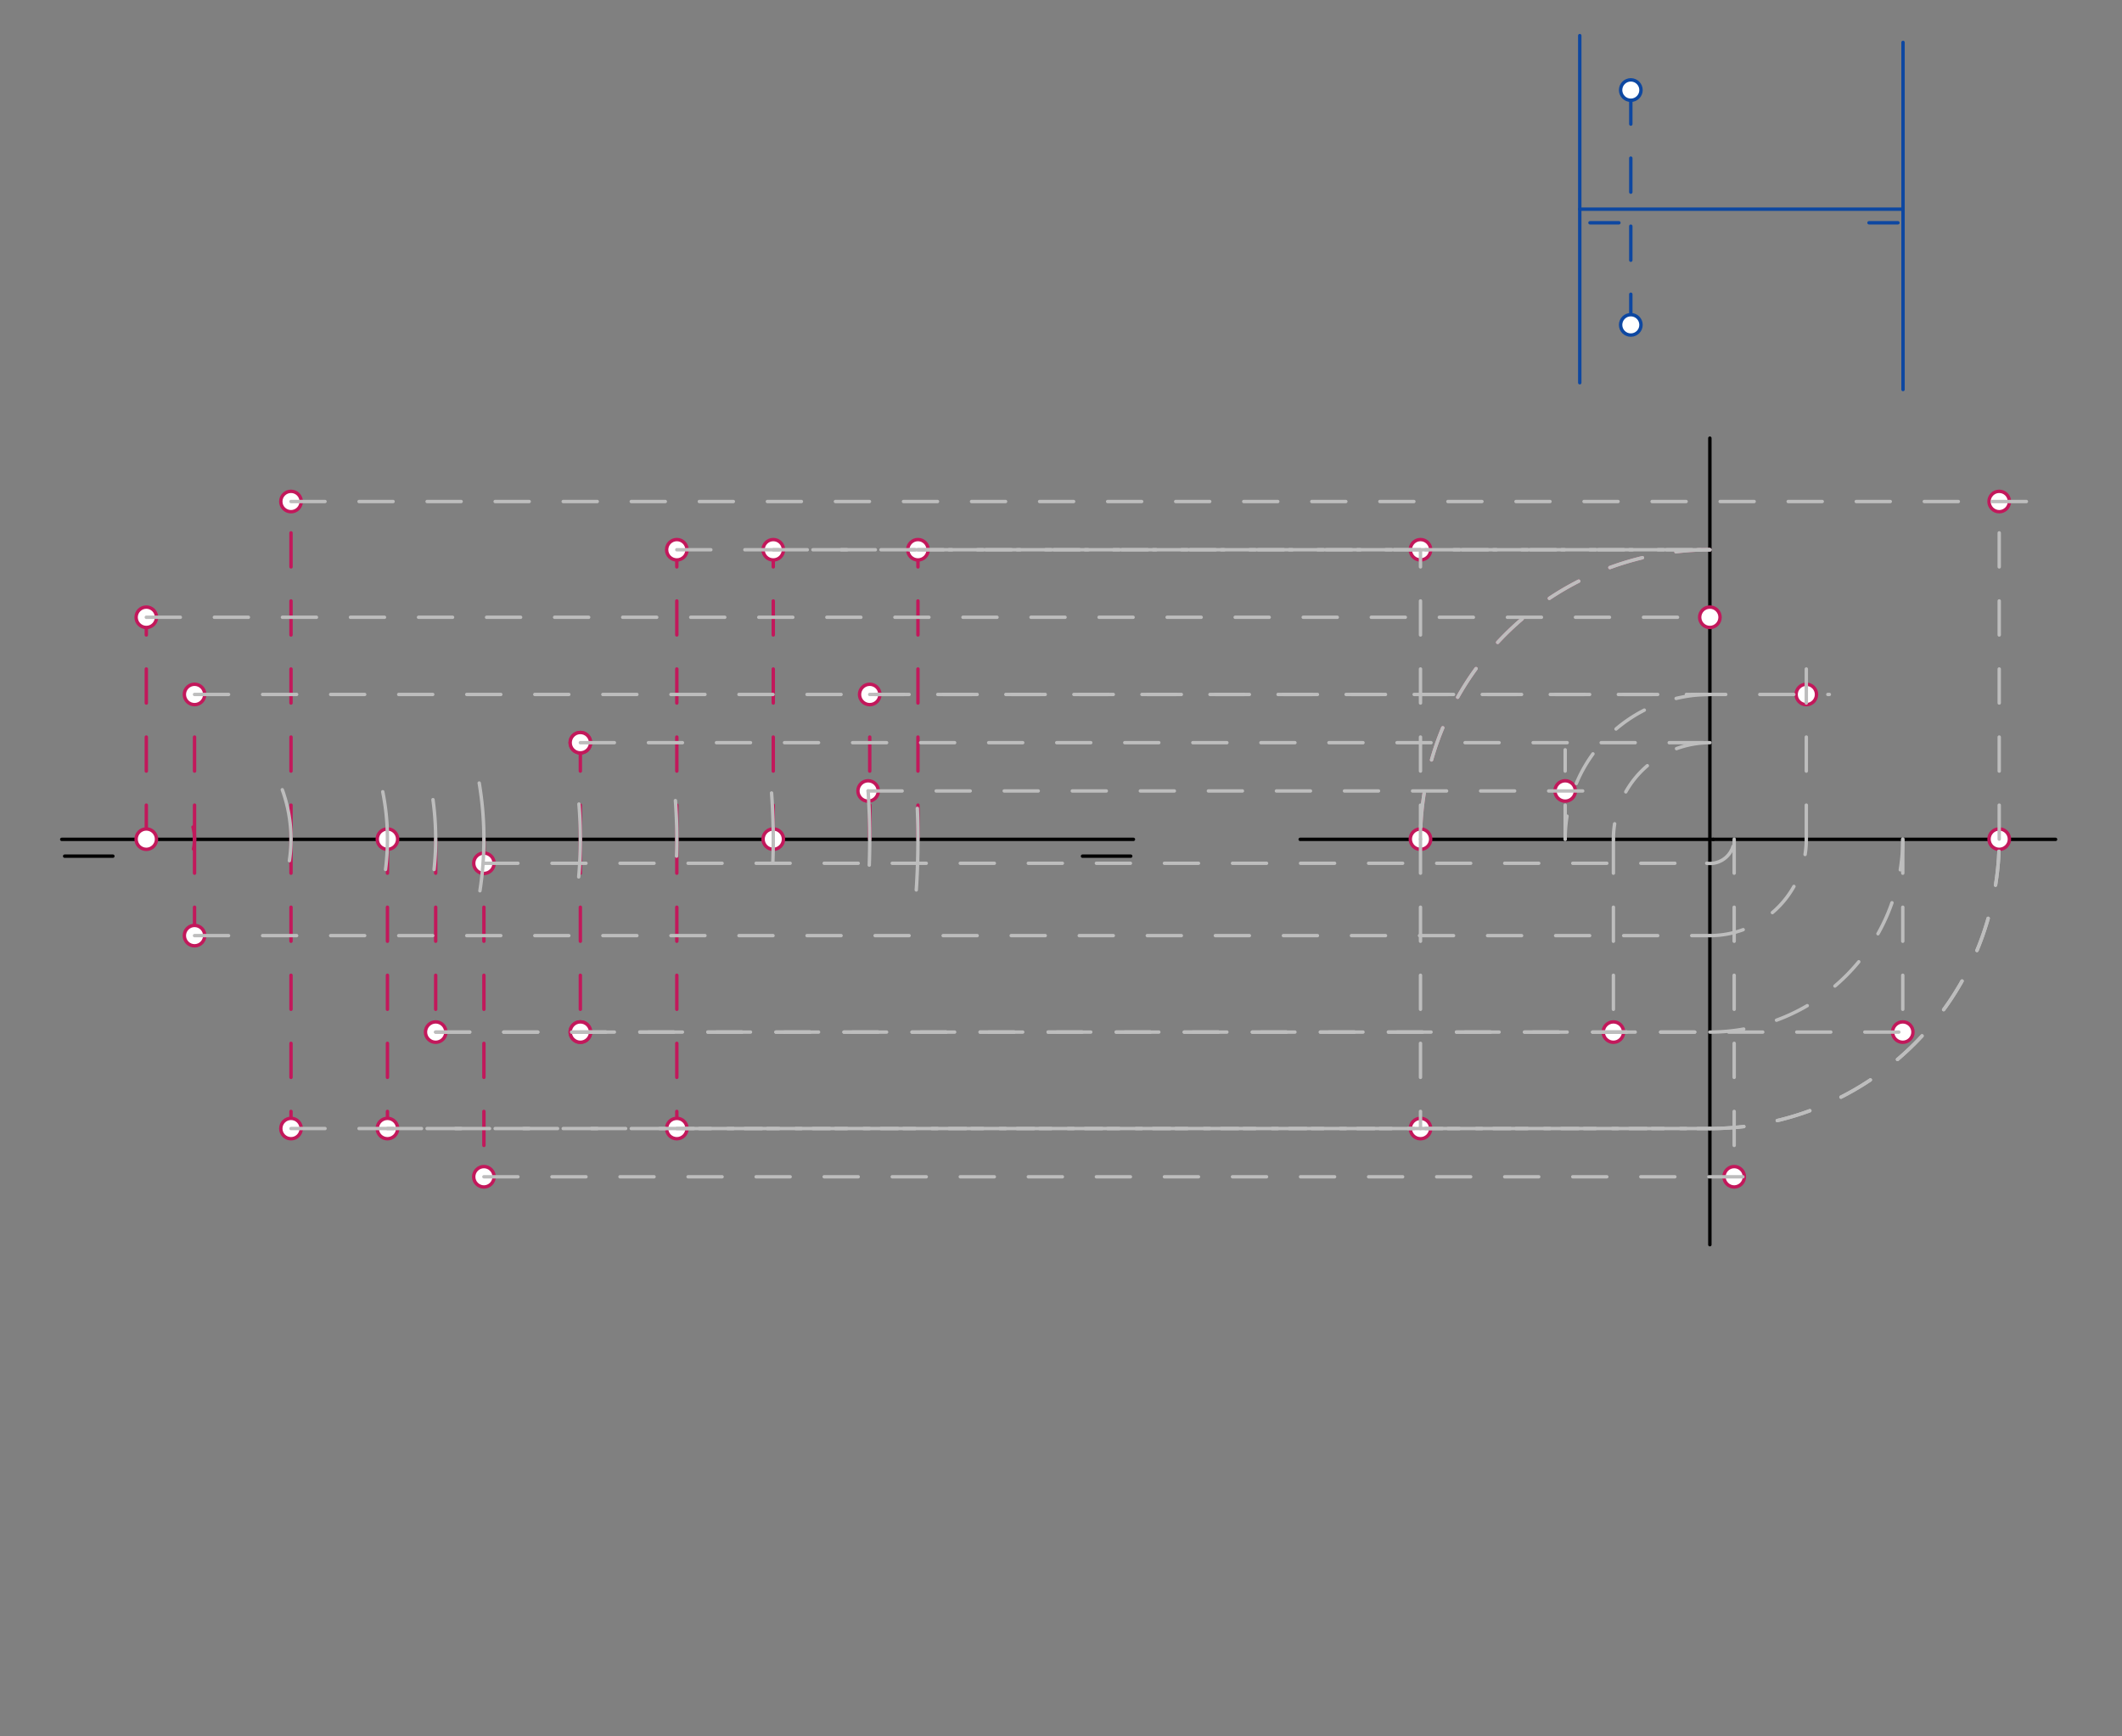 <svg xmlns="http://www.w3.org/2000/svg" class="svg--1it" height="100%" preserveAspectRatio="xMidYMid meet" viewBox="0 0 623.622 510.236" width="100%"><rect x="0" y="0" width="623.622" height="510.236" fill="#808080" stroke="none"/><defs><marker id="marker-arrow" markerHeight="16" markerUnits="userSpaceOnUse" markerWidth="24" orient="auto-start-reverse" refX="24" refY="4" viewBox="0 0 24 8"><path d="M 0 0 L 24 4 L 0 8 z" stroke="inherit"></path></marker></defs><g class="aux-layer--1FB"><g class="element--2qn"><line stroke="#000000" stroke-dasharray="none" stroke-linecap="round" stroke-width="1" x1="503.501" x2="382.098" y1="246.645" y2="246.645"></line></g><g class="element--2qn"><line stroke="#000000" stroke-dasharray="none" stroke-linecap="round" stroke-width="1" x1="503.501" x2="604.098" y1="246.645" y2="246.645"></line></g><g class="element--2qn"><line stroke="#000000" stroke-dasharray="none" stroke-linecap="round" stroke-width="1" x1="18.149" x2="333.098" y1="246.645" y2="246.645"></line></g><g class="element--2qn"><line stroke="#000000" stroke-dasharray="none" stroke-linecap="round" stroke-width="1" x1="502.501" x2="502.501" y1="365.75" y2="128.75"></line></g><g class="element--2qn"><line stroke="#C2185B" stroke-dasharray="10" stroke-linecap="round" stroke-width="1" x1="43" x2="43" y1="246.583" y2="181.386"></line></g><g class="element--2qn"><path d="M 56.722 243.035 A 14.173 14.173 0 0 1 56.872 249.488" fill="none" stroke="#C2185B" stroke-dasharray="10" stroke-linecap="round" stroke-width="1"></path></g><g class="element--2qn"><line stroke="#C2185B" stroke-dasharray="10" stroke-linecap="round" stroke-width="1" x1="57.173" x2="57.173" y1="246.583" y2="274.93"></line></g><g class="element--2qn"><line stroke="#C2185B" stroke-dasharray="10" stroke-linecap="round" stroke-width="1" x1="57.173" x2="57.173" y1="246.583" y2="204.064"></line></g><g class="element--2qn"><line stroke="#C2185B" stroke-dasharray="10" stroke-linecap="round" stroke-width="1" x1="85.52" x2="85.52" y1="246.583" y2="331.623"></line></g><g class="element--2qn"><line stroke="#C2185B" stroke-dasharray="10" stroke-linecap="round" stroke-width="1" x1="85.52" x2="85.52" y1="246.583" y2="147.371"></line></g><g class="element--2qn"><line stroke="#C2185B" stroke-dasharray="10" stroke-linecap="round" stroke-width="1" x1="113.866" x2="113.866" y1="246.583" y2="331.623"></line></g><g class="element--2qn"><line stroke="#C2185B" stroke-dasharray="10" stroke-linecap="round" stroke-width="1" x1="128.039" x2="128.039" y1="246.583" y2="303.276"></line></g><g class="element--2qn"><line stroke="#C2185B" stroke-dasharray="10" stroke-linecap="round" stroke-width="1" x1="142.213" x2="142.213" y1="246.583" y2="260.757"></line></g><g class="element--2qn"><line stroke="#C2185B" stroke-dasharray="10" stroke-linecap="round" stroke-width="1" x1="142.213" x2="142.213" y1="246.583" y2="345.796"></line></g><g class="element--2qn"><line stroke="#C2185B" stroke-dasharray="10" stroke-linecap="round" stroke-width="1" x1="170.559" x2="170.559" y1="246.583" y2="218.237"></line></g><g class="element--2qn"><line stroke="#C2185B" stroke-dasharray="10" stroke-linecap="round" stroke-width="1" x1="170.559" x2="170.559" y1="246.583" y2="303.276"></line></g><g class="element--2qn"><line stroke="#C2185B" stroke-dasharray="10" stroke-linecap="round" stroke-width="1" x1="198.906" x2="198.906" y1="246.583" y2="161.544"></line></g><g class="element--2qn"><line stroke="#C2185B" stroke-dasharray="10" stroke-linecap="round" stroke-width="1" x1="198.906" x2="198.906" y1="246.583" y2="331.623"></line></g><g class="element--2qn"><line stroke="#C2185B" stroke-dasharray="10" stroke-linecap="round" stroke-width="1" x1="227.252" x2="227.252" y1="246.583" y2="161.544"></line></g><g class="element--2qn"><line stroke="#C2185B" stroke-dasharray="10" stroke-linecap="round" stroke-width="1" x1="255.598" x2="255.598" y1="246.583" y2="204.064"></line></g><g class="element--2qn"><line stroke="#C2185B" stroke-dasharray="10" stroke-linecap="round" stroke-width="1" x1="255.598" x2="255.598" y1="246.583" y2="232.41"></line></g><g class="element--2qn"><line stroke="#C2185B" stroke-dasharray="10" stroke-linecap="round" stroke-width="1" x1="269.772" x2="269.772" y1="246.583" y2="161.544"></line></g><g class="element--2qn"><path d="M 502.5 161.544 A 85.039 85.039 0 0 0 417.461 246.583" fill="none" stroke="#C2185B" stroke-dasharray="10" stroke-linecap="round" stroke-width="1"></path></g><g class="element--2qn"><circle cx="43" cy="246.583" r="3" stroke="#C2185B" stroke-width="1" fill="#ffffff"></circle>}</g><g class="element--2qn"><circle cx="43" cy="181.386" r="3" stroke="#C2185B" stroke-width="1" fill="#ffffff"></circle>}</g><g class="element--2qn"><circle cx="57.173" cy="274.93" r="3" stroke="#C2185B" stroke-width="1" fill="#ffffff"></circle>}</g><g class="element--2qn"><circle cx="57.173" cy="204.064" r="3" stroke="#C2185B" stroke-width="1" fill="#ffffff"></circle>}</g><g class="element--2qn"><circle cx="85.52" cy="331.623" r="3" stroke="#C2185B" stroke-width="1" fill="#ffffff"></circle>}</g><g class="element--2qn"><circle cx="85.52" cy="147.371" r="3" stroke="#C2185B" stroke-width="1" fill="#ffffff"></circle>}</g><g class="element--2qn"><circle cx="113.866" cy="331.623" r="3" stroke="#C2185B" stroke-width="1" fill="#ffffff"></circle>}</g><g class="element--2qn"><circle cx="113.866" cy="246.583" r="3" stroke="#C2185B" stroke-width="1" fill="#ffffff"></circle>}</g><g class="element--2qn"><circle cx="128.039" cy="303.276" r="3" stroke="#C2185B" stroke-width="1" fill="#ffffff"></circle>}</g><g class="element--2qn"><circle cx="142.213" cy="253.67" r="3" stroke="#C2185B" stroke-width="1" fill="#ffffff"></circle>}</g><g class="element--2qn"><circle cx="142.213" cy="345.796" r="3" stroke="#C2185B" stroke-width="1" fill="#ffffff"></circle>}</g><g class="element--2qn"><circle cx="170.559" cy="218.237" r="3" stroke="#C2185B" stroke-width="1" fill="#ffffff"></circle>}</g><g class="element--2qn"><circle cx="170.559" cy="218.237" r="3" stroke="#C2185B" stroke-width="1" fill="#ffffff"></circle>}</g><g class="element--2qn"><circle cx="170.559" cy="303.276" r="3" stroke="#C2185B" stroke-width="1" fill="#ffffff"></circle>}</g><g class="element--2qn"><circle cx="170.559" cy="303.276" r="3" stroke="#C2185B" stroke-width="1" fill="#ffffff"></circle>}</g><g class="element--2qn"><circle cx="198.906" cy="161.544" r="3" stroke="#C2185B" stroke-width="1" fill="#ffffff"></circle>}</g><g class="element--2qn"><circle cx="198.906" cy="331.623" r="3" stroke="#C2185B" stroke-width="1" fill="#ffffff"></circle>}</g><g class="element--2qn"><circle cx="227.252" cy="161.544" r="3" stroke="#C2185B" stroke-width="1" fill="#ffffff"></circle>}</g><g class="element--2qn"><circle cx="227.252" cy="246.583" r="3" stroke="#C2185B" stroke-width="1" fill="#ffffff"></circle>}</g><g class="element--2qn"><circle cx="255.598" cy="204.064" r="3" stroke="#C2185B" stroke-width="1" fill="#ffffff"></circle>}</g><g class="element--2qn"><circle cx="255.126" cy="232.422" r="3" stroke="#C2185B" stroke-width="1" fill="#ffffff"></circle>}</g><g class="element--2qn"><circle cx="269.772" cy="161.544" r="3" stroke="#C2185B" stroke-width="1" fill="#ffffff"></circle>}</g><g class="element--2qn"><circle cx="502.5" cy="181.386" r="3" stroke="#C2185B" stroke-width="1" fill="#ffffff"></circle>}</g><g class="element--2qn"><circle cx="530.846" cy="204.064" r="3" stroke="#C2185B" stroke-width="1" fill="#ffffff"></circle>}</g><g class="element--2qn"><circle cx="587.539" cy="147.371" r="3" stroke="#C2185B" stroke-width="1" fill="#ffffff"></circle>}</g><g class="element--2qn"><circle cx="587.539" cy="246.583" r="3" stroke="#C2185B" stroke-width="1" fill="#ffffff"></circle>}</g><g class="element--2qn"><circle cx="559.193" cy="303.276" r="3" stroke="#C2185B" stroke-width="1" fill="#ffffff"></circle>}</g><g class="element--2qn"><circle cx="509.646" cy="345.796" r="3" stroke="#C2185B" stroke-width="1" fill="#ffffff"></circle>}</g><g class="element--2qn"><circle cx="474.154" cy="303.276" r="3" stroke="#C2185B" stroke-width="1" fill="#ffffff"></circle>}</g><g class="element--2qn"><circle cx="417.461" cy="331.623" r="3" stroke="#C2185B" stroke-width="1" fill="#ffffff"></circle>}</g><g class="element--2qn"><circle cx="417.461" cy="246.583" r="3" stroke="#C2185B" stroke-width="1" fill="#ffffff"></circle>}</g><g class="element--2qn"><circle cx="459.98" cy="232.422" r="3" stroke="#C2185B" stroke-width="1" fill="#ffffff"></circle>}</g><g class="element--2qn"><circle cx="417.461" cy="161.544" r="3" stroke="#C2185B" stroke-width="1" fill="#ffffff"></circle>}</g></g><g class="main-layer--3Vd"><g class="element--2qn"><line stroke="#000000" stroke-dasharray="none" stroke-linecap="round" stroke-width="1" x1="19" x2="33.173" y1="251.583" y2="251.583"></line></g><g class="element--2qn"><line stroke="#000000" stroke-dasharray="none" stroke-linecap="round" stroke-width="1" x1="332.302" x2="318.129" y1="251.583" y2="251.583"></line></g><g class="element--2qn"><line stroke="#0D47A1" stroke-dasharray="none" stroke-linecap="round" stroke-width="1" x1="464.268" x2="464.268" y1="10.464" y2="112.464"></line></g><g class="element--2qn"><line stroke="#0D47A1" stroke-dasharray="none" stroke-linecap="round" stroke-width="1" x1="464.268" x2="559.268" y1="61.464" y2="61.464"></line></g><g class="element--2qn"><line stroke="#0D47A1" stroke-dasharray="none" stroke-linecap="round" stroke-width="1" x1="559.268" x2="559.268" y1="61.464" y2="12.464"></line></g><g class="element--2qn"><line stroke="#0D47A1" stroke-dasharray="none" stroke-linecap="round" stroke-width="1" x1="559.268" x2="559.268" y1="61.464" y2="114.464"></line></g><g class="element--2qn"><line stroke="#0D47A1" stroke-dasharray="none" stroke-linecap="round" stroke-width="1" x1="467.268" x2="475.772" y1="65.464" y2="65.464"></line></g><g class="element--2qn"><line stroke="#0D47A1" stroke-dasharray="none" stroke-linecap="round" stroke-width="1" x1="549.268" x2="557.772" y1="65.464" y2="65.464"></line></g><g class="element--2qn"><line stroke="#0D47A1" stroke-dasharray="10" stroke-linecap="round" stroke-width="1" x1="479.268" x2="479.268" y1="26.464" y2="95.464"></line></g><g class="element--2qn"><path d="M 82.964 232.065 A 42.52 42.52 0 0 1 85.046 252.912" fill="none" stroke="#BDBDBD" stroke-dasharray="none" stroke-linecap="round" stroke-width="1"></path></g><g class="element--2qn"><path d="M 112.485 232.663 A 70.866 70.866 0 0 1 113.304 255.489" fill="none" stroke="#BDBDBD" stroke-dasharray="none" stroke-linecap="round" stroke-width="1"></path></g><g class="element--2qn"><path d="M 127.244 234.98 A 85.039 85.039 0 0 1 127.571 255.5" fill="none" stroke="#BDBDBD" stroke-dasharray="none" stroke-linecap="round" stroke-width="1"></path></g><g class="element--2qn"><path d="M 140.832 230.091 A 99.213 99.213 0 0 1 141.045 261.757" fill="none" stroke="#BDBDBD" stroke-dasharray="none" stroke-linecap="round" stroke-width="1"></path></g><g class="element--2qn"><path d="M 170.141 236.259 A 127.559 127.559 0 0 1 170.076 257.679" fill="none" stroke="#BDBDBD" stroke-dasharray="none" stroke-linecap="round" stroke-width="1"></path></g><g class="element--2qn"><path d="M 198.493 235.255 A 155.906 155.906 0 0 1 198.826 251.567" fill="none" stroke="#BDBDBD" stroke-dasharray="none" stroke-linecap="round" stroke-width="1"></path></g><g class="element--2qn"><path d="M 226.752 233.016 A 184.252 184.252 0 0 1 227.122 253.49" fill="none" stroke="#BDBDBD" stroke-dasharray="none" stroke-linecap="round" stroke-width="1"></path></g><g class="element--2qn"><path d="M 255.126 232.422 A 212.598 212.598 0 0 1 255.462 254.208" fill="none" stroke="#BDBDBD" stroke-dasharray="none" stroke-linecap="round" stroke-width="1"></path></g><g class="element--2qn"><path d="M 269.591 237.545 A 226.772 226.772 0 0 1 269.28 261.508" fill="none" stroke="#BDBDBD" stroke-dasharray="none" stroke-linecap="round" stroke-width="1"></path></g><g class="element--2qn"><line stroke="#BDBDBD" stroke-dasharray="10" stroke-linecap="round" stroke-width="1" x1="43" x2="502.5" y1="181.386" y2="181.386"></line></g><g class="element--2qn"><line stroke="#BDBDBD" stroke-dasharray="10" stroke-linecap="round" stroke-width="1" x1="57.173" x2="502.5" y1="274.93" y2="274.93"></line></g><g class="element--2qn"><path d="M 502.5 274.93 A 28.346 28.346 0 0 0 530.846 246.583" fill="none" stroke="#BDBDBD" stroke-dasharray="10" stroke-linecap="round" stroke-width="1"></path></g><g class="element--2qn"><line stroke="#BDBDBD" stroke-dasharray="10" stroke-linecap="round" stroke-width="1" x1="57.173" x2="537.616" y1="204.064" y2="204.064"></line></g><g class="element--2qn"><line stroke="#BDBDBD" stroke-dasharray="10" stroke-linecap="round" stroke-width="1" x1="530.846" x2="530.846" y1="246.583" y2="196.179"></line></g><g class="element--2qn"><line stroke="#BDBDBD" stroke-dasharray="10" stroke-linecap="round" stroke-width="1" x1="85.52" x2="502.5" y1="331.623" y2="331.623"></line></g><g class="element--2qn"><path d="M 502.5 331.623 A 85.039 85.039 0 0 0 587.539 246.583" fill="none" stroke="#BDBDBD" stroke-dasharray="10" stroke-linecap="round" stroke-width="1"></path></g><g class="element--2qn"><line stroke="#BDBDBD" stroke-dasharray="10" stroke-linecap="round" stroke-width="1" x1="85.52" x2="595.616" y1="147.371" y2="147.371"></line></g><g class="element--2qn"><line stroke="#BDBDBD" stroke-dasharray="10" stroke-linecap="round" stroke-width="1" x1="587.539" x2="587.539" y1="246.583" y2="147.371"></line></g><g class="element--2qn"><line stroke="#BDBDBD" stroke-dasharray="10" stroke-linecap="round" stroke-width="1" x1="113.866" x2="502.5" y1="331.623" y2="331.623"></line></g><g class="element--2qn"><path d="M 502.5 331.623 A 85.039 85.039 0 0 0 587.539 246.583" fill="none" stroke="#BDBDBD" stroke-dasharray="10" stroke-linecap="round" stroke-width="1"></path></g><g class="element--2qn"><line stroke="#BDBDBD" stroke-dasharray="10" stroke-linecap="round" stroke-width="1" x1="128.039" x2="502.5" y1="303.276" y2="303.276"></line></g><g class="element--2qn"><path d="M 502.5 303.276 A 56.693 56.693 0 0 0 559.193 246.583" fill="none" stroke="#BDBDBD" stroke-dasharray="10" stroke-linecap="round" stroke-width="1"></path></g><g class="element--2qn"><line stroke="#BDBDBD" stroke-dasharray="10" stroke-linecap="round" stroke-width="1" x1="559.193" x2="559.193" y1="246.583" y2="303.276"></line></g><g class="element--2qn"><line stroke="#BDBDBD" stroke-dasharray="10" stroke-linecap="round" stroke-width="1" x1="128.039" x2="565.616" y1="303.276" y2="303.276"></line></g><g class="element--2qn"><line stroke="#BDBDBD" stroke-dasharray="10" stroke-linecap="round" stroke-width="1" x1="142.213" x2="501.578" y1="253.67" y2="253.67"></line></g><g class="element--2qn"><path d="M 501.578 253.67 A 7.146 7.146 0 0 0 509.646 246.583" fill="none" stroke="#BDBDBD" stroke-dasharray="10" stroke-linecap="round" stroke-width="1"></path></g><g class="element--2qn"><line stroke="#BDBDBD" stroke-dasharray="10" stroke-linecap="round" stroke-width="1" x1="142.213" x2="519.578" y1="345.796" y2="345.796"></line></g><g class="element--2qn"><line stroke="#BDBDBD" stroke-dasharray="10" stroke-linecap="round" stroke-width="1" x1="509.646" x2="509.646" y1="246.583" y2="345.796"></line></g><g class="element--2qn"><line stroke="#BDBDBD" stroke-dasharray="10" stroke-linecap="round" stroke-width="1" x1="170.559" x2="502.5" y1="218.237" y2="218.237"></line></g><g class="element--2qn"><path d="M 502.5 218.237 A 28.346 28.346 0 0 0 474.154 246.583" fill="none" stroke="#BDBDBD" stroke-dasharray="10" stroke-linecap="round" stroke-width="1"></path></g><g class="element--2qn"><line stroke="#BDBDBD" stroke-dasharray="10" stroke-linecap="round" stroke-width="1" x1="170.559" x2="484.578" y1="303.276" y2="303.276"></line></g><g class="element--2qn"><line stroke="#BDBDBD" stroke-dasharray="10" stroke-linecap="round" stroke-width="1" x1="474.154" x2="474.154" y1="246.583" y2="303.276"></line></g><g class="element--2qn"><line stroke="#BDBDBD" stroke-dasharray="10" stroke-linecap="round" stroke-width="1" x1="198.906" x2="502.5" y1="161.544" y2="161.544"></line></g><g class="element--2qn"><path d="M 502.5 161.544 A 85.039 85.039 0 0 0 417.461 246.583" fill="none" stroke="#BDBDBD" stroke-dasharray="10" stroke-linecap="round" stroke-width="1"></path></g><g class="element--2qn"><line stroke="#BDBDBD" stroke-dasharray="10" stroke-linecap="round" stroke-width="1" x1="198.906" x2="502.5" y1="331.623" y2="331.623"></line></g><g class="element--2qn"><line stroke="#BDBDBD" stroke-dasharray="10" stroke-linecap="round" stroke-width="1" x1="417.461" x2="417.461" y1="246.583" y2="331.623"></line></g><g class="element--2qn"><line stroke="#BDBDBD" stroke-dasharray="10" stroke-linecap="round" stroke-width="1" x1="227.252" x2="502.5" y1="161.544" y2="161.544"></line></g><g class="element--2qn"><line stroke="#BDBDBD" stroke-dasharray="10" stroke-linecap="round" stroke-width="1" x1="255.598" x2="502.5" y1="204.064" y2="204.064"></line></g><g class="element--2qn"><path d="M 502.5 204.064 A 42.52 42.52 0 0 0 459.98 246.583" fill="none" stroke="#BDBDBD" stroke-dasharray="10" stroke-linecap="round" stroke-width="1"></path></g><g class="element--2qn"><line stroke="#BDBDBD" stroke-dasharray="10" stroke-linecap="round" stroke-width="1" x1="255.126" x2="467.616" y1="232.422" y2="232.422"></line></g><g class="element--2qn"><line stroke="#BDBDBD" stroke-dasharray="10" stroke-linecap="round" stroke-width="1" x1="459.98" x2="459.98" y1="246.583" y2="220.321"></line></g><g class="element--2qn"><line stroke="#BDBDBD" stroke-dasharray="10" stroke-linecap="round" stroke-width="1" x1="269.772" x2="502.5" y1="161.544" y2="161.544"></line></g><g class="element--2qn"><path d="M 502.5 161.544 A 85.039 85.039 0 0 0 417.461 246.583" fill="none" stroke="#BDBDBD" stroke-dasharray="10" stroke-linecap="round" stroke-width="1"></path></g><g class="element--2qn"><line stroke="#BDBDBD" stroke-dasharray="10" stroke-linecap="round" stroke-width="1" x1="417.461" x2="417.461" y1="246.583" y2="161.544"></line></g><g class="element--2qn"><circle cx="479.268" cy="26.464" r="3" stroke="#0D47A1" stroke-width="1" fill="#ffffff"></circle>}</g><g class="element--2qn"><circle cx="479.268" cy="95.464" r="3" stroke="#0D47A1" stroke-width="1" fill="#ffffff"></circle>}</g></g><g class="snaps-layer--2PT"></g><g class="temp-layer--rAP"></g></svg>